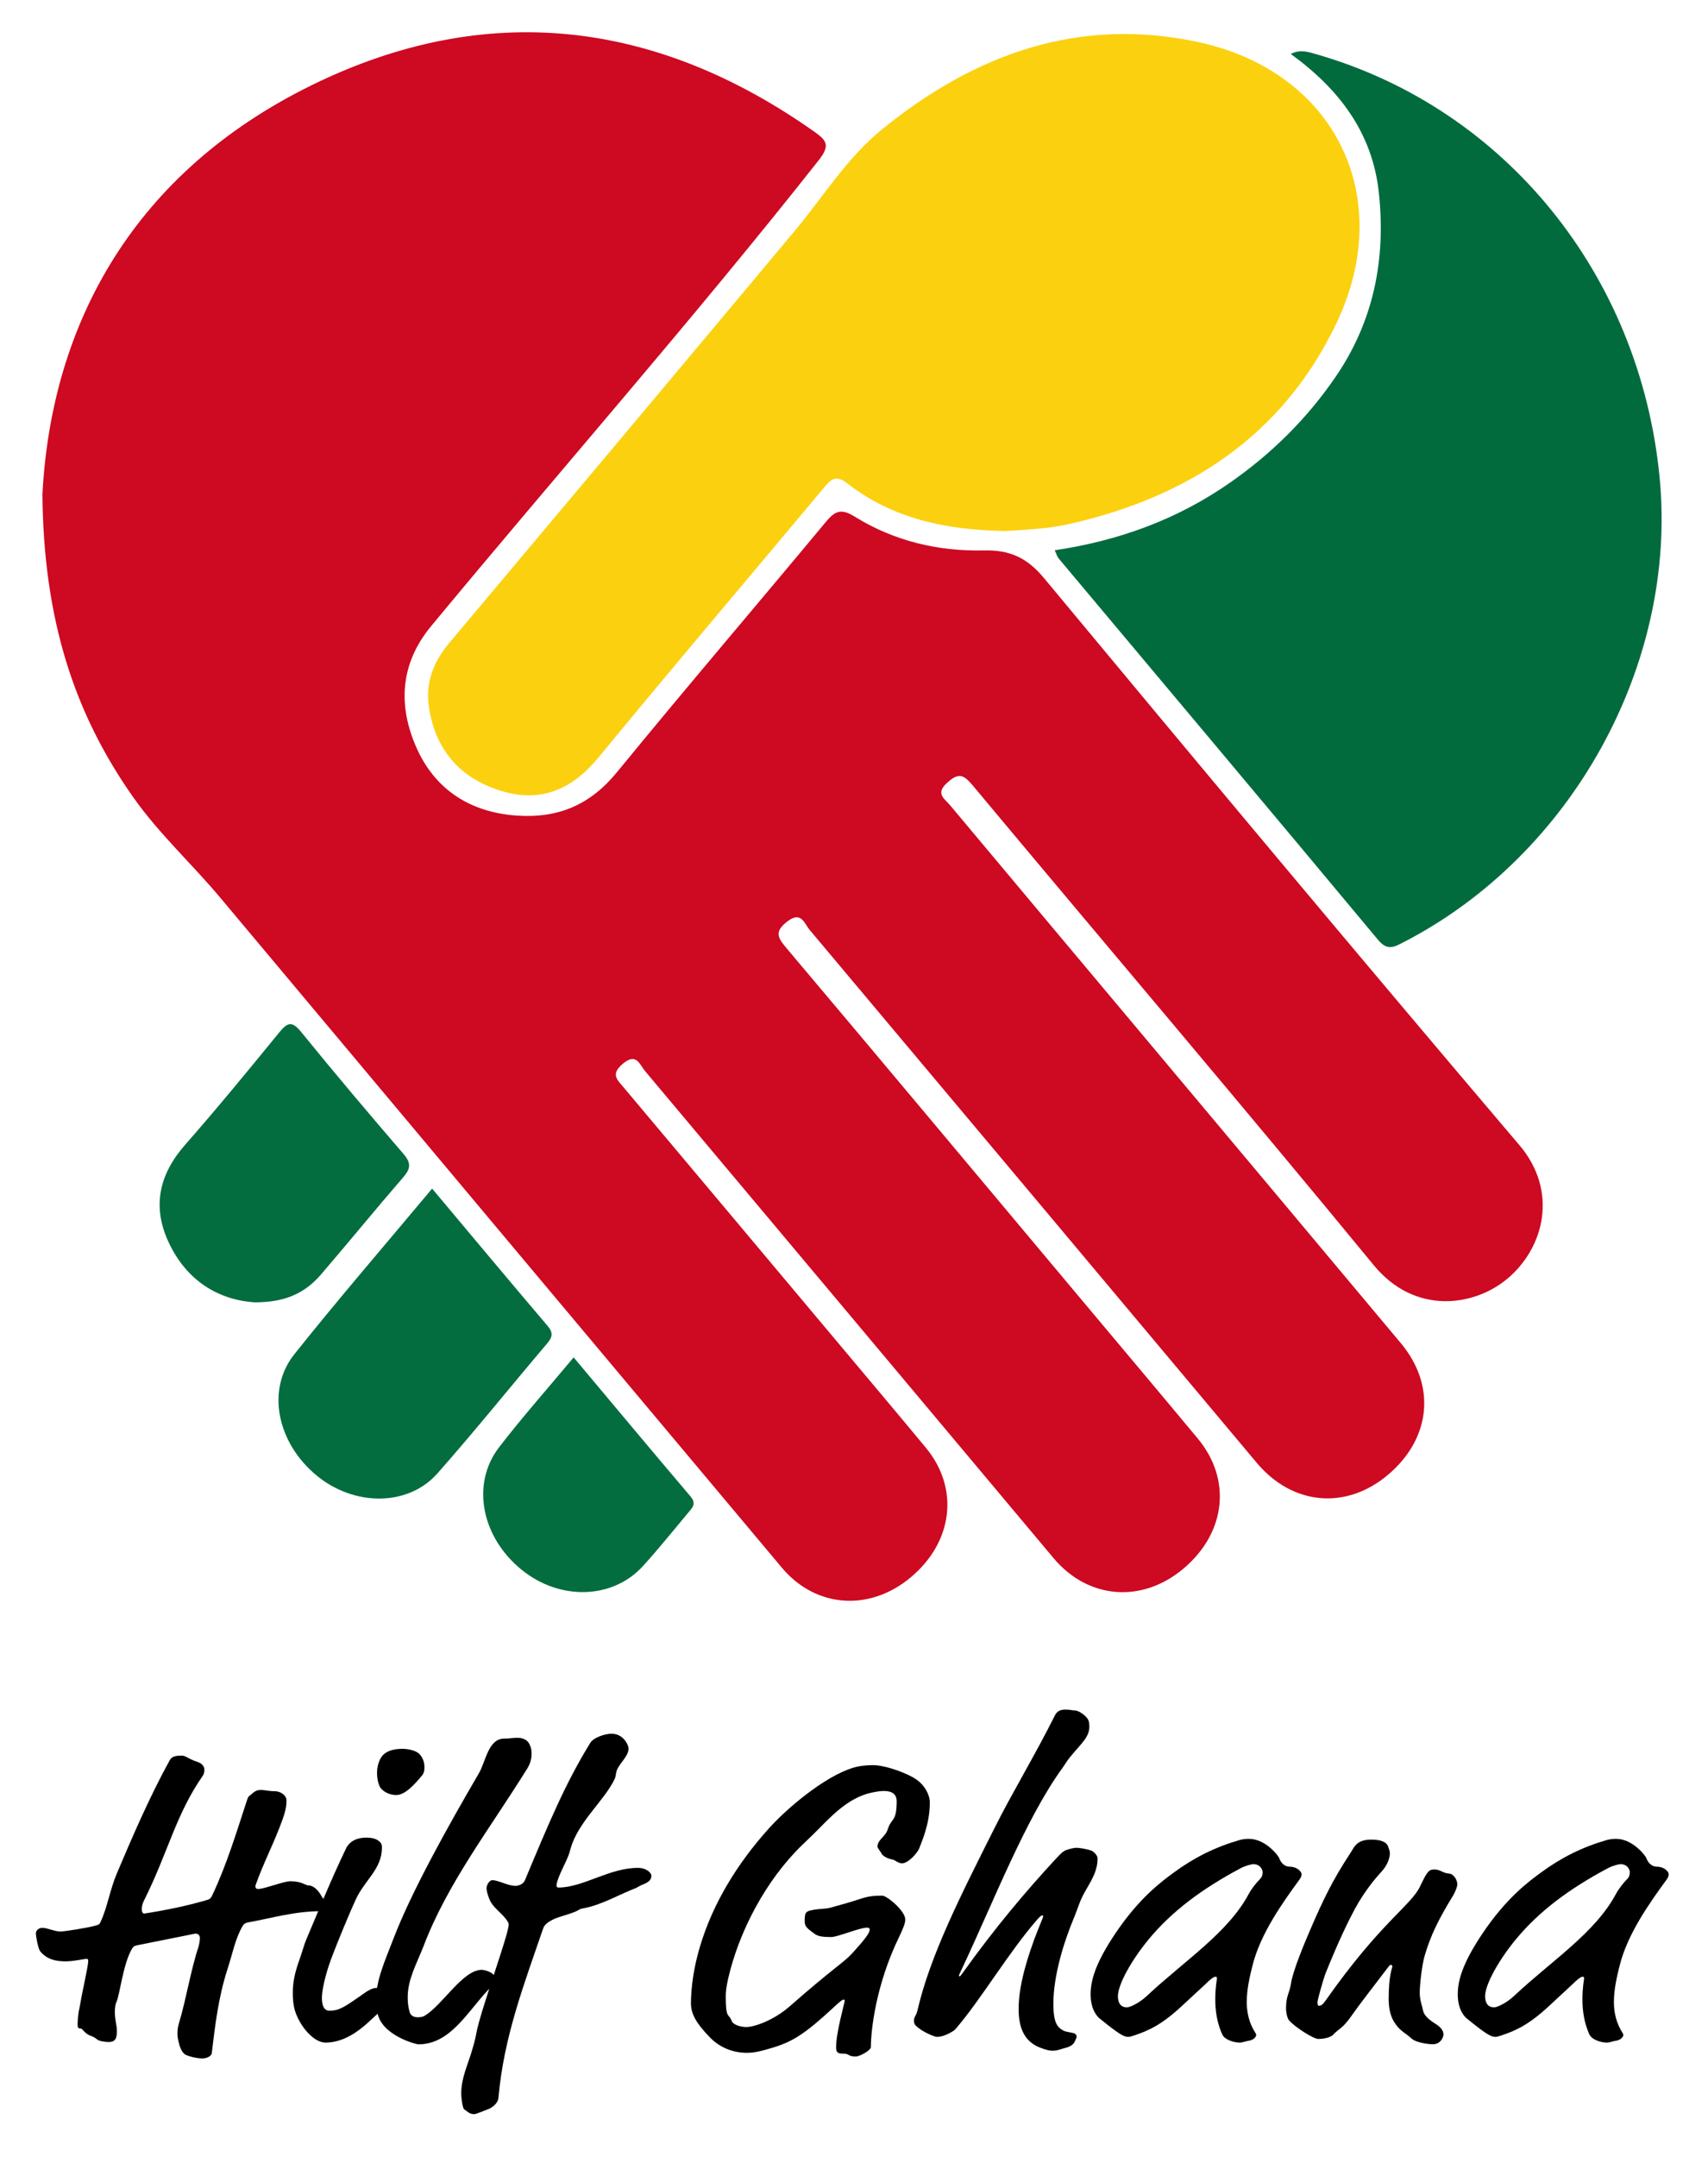 <?xml version="1.0" encoding="utf-8"?>
<!-- Generator: Adobe Illustrator 24.0.2, SVG Export Plug-In . SVG Version: 6.00 Build 0)  -->
<svg version="1.1" id="Ebene_1" xmlns="http://www.w3.org/2000/svg" xmlns:xlink="http://www.w3.org/1999/xlink" x="0px" y="0px"
	 viewBox="0 0 401 506" style="enable-background:new 0 0 401 506;" xml:space="preserve">
<style type="text/css">
	.st0{fill:#CE0922;}
	.st1{fill:#FBD10F;}
	.st2{fill:#026B3E;}
	.st3{fill:#036D3F;}
</style>
<g>
	<path class="st0" d="M9.96,115.98C12.1,75.31,31.91,40.25,73.15,20C114.07-0.08,153.89,4.6,191.15,30.88
		c2.86,2.01,3.86,3.17,1.1,6.67c-29.41,37.24-60.79,72.83-91.04,109.36c-7.41,8.95-7.73,18.86-3.41,28.56
		c4.31,9.68,12.47,15.12,23.55,15.88c9.79,0.67,17.26-2.55,23.54-10.23c16.11-19.69,32.67-39.02,48.93-58.59
		c2.13-2.56,3.54-3.38,6.82-1.34c9.26,5.76,19.64,8.21,30.49,7.95c5.93-0.14,10.02,1.73,13.97,6.48
		c37.01,44.53,74.14,88.96,111.64,133.07c9.1,10.71,5.9,24.03-2.89,31.35c-7.85,6.54-21.72,8.47-31.32-3.2
		c-31.07-37.78-62.8-75.01-94.15-112.56c-2.21-2.65-3.41-3.02-6.07-0.58c-2.78,2.54-0.49,3.74,0.73,5.2
		c16.12,19.27,32.28,38.5,48.43,57.75c19.14,22.82,38.29,45.63,57.41,68.47c8.32,9.94,7.09,22.33-2.97,30.85
		c-9.87,8.36-22.48,7.22-30.87-2.79c-34.97-41.68-69.93-83.37-104.95-125.01c-1.24-1.47-1.96-4.56-5.29-1.95
		c-3,2.35-2.26,3.73-0.18,6.19c23.29,27.59,46.45,55.28,69.65,82.94c8.98,10.71,17.99,21.4,26.93,32.14
		c8,9.61,6.63,22.07-3.28,30.47c-9.74,8.25-22.43,7.29-30.56-2.39c-31.98-38.11-63.93-76.23-95.94-114.31
		c-1.25-1.48-1.99-4.41-5.23-1.66c-2.89,2.45-1.29,3.72,0.25,5.55c17.03,20.24,34.04,40.51,51.05,60.77
		c6.63,7.9,13.29,15.79,19.87,23.73c7.92,9.55,6.41,22.12-3.58,30.45c-9.66,8.05-22.28,7.15-30.21-2.29
		c-43.97-52.38-87.91-104.77-131.84-157.18c-6.63-7.91-14.29-14.91-20.3-23.37C17.33,167.33,10.22,145.2,9.96,115.98z"/>
	<path class="st1" d="M235.9,124.59c-13.98-0.26-26.39-2.94-36.96-11.17c-2.73-2.13-3.87-0.95-5.53,1.04
		c-17.6,21.06-35.4,41.97-52.83,63.18c-6.21,7.55-13.54,10.77-22.85,7.94c-9.56-2.9-15.46-9.48-17.01-19.55
		c-0.9-5.81,1.02-10.75,4.76-15.19c27.09-32.22,54.16-64.45,81.16-96.74c6.71-8.03,12.2-17.07,20.47-23.78
		c21.79-17.68,46.24-26.51,74.3-20.43c32.13,6.96,46.52,36.42,32.3,66.07c-12.64,26.36-34.86,40.73-62.82,47.02
		c-2.27,0.51-4.59,0.81-6.9,1.04C241,124.32,238,124.45,235.9,124.59z"/>
	<path class="st2" d="M247.62,129.1c15.16-2.26,28.78-7.26,41.03-15.77c9.81-6.81,18.18-15.07,24.93-24.93
		c8.98-13.12,11.83-27.74,10.13-43.3c-1.53-13.98-9.32-24.21-20.67-32.44c2.26-1.16,4.19-0.46,6.17,0.11
		c44.26,12.78,75.87,51.81,80.44,99.34c4.2,43.74-20.63,88.65-60.23,109c-2.16,1.11-3.72,1.99-5.88-0.6
		c-24.92-29.9-49.99-59.68-75-89.5C248.24,130.66,248.12,130.16,247.62,129.1z"/>
	<path class="st3" d="M101.45,278.86c9.16,10.91,18.08,21.61,27.11,32.21c1.43,1.68,1.12,2.68-0.15,4.18
		c-8.6,10.12-16.92,20.49-25.71,30.43c-6.92,7.83-19.63,7.77-28.46,0.42c-9.21-7.67-11.78-20.05-5.13-28.38
		C79.55,304.62,90.52,291.94,101.45,278.86z"/>
	<path class="st3" d="M59.71,305.55c-8.54-0.62-15.88-5.1-20.08-14.01c-3.98-8.44-2.29-16,3.86-22.99
		c7.56-8.6,14.83-17.47,22.08-26.34c1.93-2.36,2.99-2.74,5.14-0.09c7.85,9.67,15.91,19.18,24.03,28.62
		c1.77,2.06,1.72,3.39-0.02,5.41c-6.52,7.53-12.82,15.25-19.31,22.81C71.47,303.55,66.78,305.56,59.71,305.55z"/>
	<path class="st3" d="M134.68,318.46c9.28,11.06,18.31,21.89,27.44,32.63c1.45,1.71,0.43,2.65-0.52,3.78
		c-3.53,4.2-6.95,8.49-10.64,12.54c-7.12,7.83-19.5,8.16-28.46,0.91c-9.48-7.66-11.96-20.15-5.33-28.77
		C122.64,332.46,128.6,325.74,134.68,318.46z"/>
</g>
<g>
	<path d="M71.52,442.06c0.38,0.19,0.67,0.29,0.96,0.29c1.15,0,2.3,1.25,2.88,2.3c0.58,1.06,0.86,0.77,0.86,2.4
		c0,1.06-0.38,1.34-0.77,1.34c-6.34,0-11.62,1.63-16.99,2.59c-1.06,0.19-1.25,0.48-1.54,0.96c-1.73,2.98-2.4,6.72-3.55,10.17
		c-2.11,6.53-2.88,13.15-3.65,19.58c-0.1,0.77-1.25,1.25-2.21,1.25c-1.25,0-2.78-0.38-3.74-0.77c-1.15-0.48-1.63-2.11-1.92-3.46
		c-0.1-0.48-0.19-0.96-0.19-1.44c0-0.77,0-1.44,0.38-2.69c1.63-5.38,2.78-12.48,4.51-17.66c0.19-0.58,0.38-1.63,0.38-2.21
		c0-0.67-0.38-1.06-1.06-1.06l-13.44,2.69c-0.96,0.19-1.15,0.38-1.44,0.86c-2.11,3.55-2.88,10.94-3.65,12.48
		c-0.19,0.38-0.38,1.06-0.38,2.4c0,1.73,0.48,3.26,0.48,4.22c0,1.73-0.19,2.78-1.92,2.78c-0.86,0-2.21-0.19-2.69-0.58
		c-1.15-0.96-1.63-0.67-2.69-1.54c-0.67-0.58-0.86-1.06-1.34-1.06s-0.58-0.29-0.58-0.96c0-0.48,0.1-2.5,0.38-3.55l0.29-1.54
		c0.38-2.4,1.82-8.54,1.82-9.79c0-0.38-0.1-0.48-0.38-0.48c-0.67,0-2.98,0.58-4.9,0.58c-2.21,0-4.32-0.38-5.95-2.3
		c-0.58-0.67-1.06-3.74-1.06-4.22c0-0.67,0.58-1.34,1.54-1.34c1.15,0,2.88,0.86,4.22,0.86c0.86,0,6.05-0.77,8.45-1.44
		c0.67-0.19,0.77-0.38,0.96-0.77c1.63-3.46,2.21-7.58,3.84-11.42c3.74-8.83,7.78-18.14,12.38-26.49c0.48-0.86,1.15-1.15,2.88-1.15
		c0.96,0,1.44,0.77,3.84,1.54c0.86,0.29,1.44,1.06,1.44,1.63c0,0.38,0,0.96-0.29,1.44c-6.43,9.22-8.16,17.95-13.82,29.28
		c-0.58,1.15-0.58,1.73-0.58,2.21c0,0.48,0.19,0.96,0.58,0.96c4.99-0.77,10.08-1.82,14.69-3.17c0.67-0.19,0.96-0.38,1.34-1.25
		c3.36-7.1,5.66-14.78,8.16-22.37c0.19-0.58,0.38-0.77,0.67-0.96c0.67-0.48,1.15-1.25,2.5-1.25c0.96,0,1.82,0.29,3.26,0.29
		c1.25,0,2.78,0.86,2.78,2.21c0,1.15-0.19,2.4-0.96,4.51c-1.92,5.38-4.42,9.98-6.34,15.45c0,0.48,0.1,0.77,0.67,0.77
		c1.44,0,5.95-1.82,7.58-1.82C69.6,441.39,70.47,441.58,71.52,442.06z"/>
	<path d="M86.31,474.61c-2.02,1.82-5.57,4.61-9.89,4.61c-2.88,0-6.14-4.03-7.2-7.58c-0.38-1.34-0.48-2.69-0.48-4.03
		c0-2.4,0.38-4.51,1.54-7.78c0.67-1.82,1.06-3.46,1.63-4.8c2.98-7.01,5.76-13.92,9.31-21.31c0.96-2.02,2.98-2.59,4.8-2.59
		c0.96,0,2.21,0.19,2.88,0.77c0.48,0.38,0.77,0.67,0.77,1.54c0,5.09-3.94,7.49-6.14,12.19c-1.63,3.55-4.32,10.08-5.66,13.63
		c-1.63,4.32-2.3,7.97-2.3,9.41c0,0.86,0.1,3.07,1.73,3.07c2.11,0,3.17-0.58,7.01-3.26c2.3-1.63,2.98-2.11,4.51-2.11
		c0.77,0,1.82,0.19,2.4,0.67c0.58,0.48,0.58,0.96,0.58,1.34c0,1.06-0.58,1.63-1.54,2.59L86.31,474.61z M99.65,414.71
		c0,0.58-0.1,1.25-0.48,1.73c-1.73,2.11-4.03,4.7-6.14,4.7c-1.92,0-3.36-1.06-3.84-1.92c-0.48-0.96-0.67-2.21-0.67-3.26
		c0-1.34,0.38-2.98,1.25-4.03c0.96-1.15,2.69-1.63,4.7-1.63c1.54,0,3.36,0.48,4.03,1.25C99.46,412.59,99.65,413.75,99.65,414.71z"/>
	<path d="M88.61,472.21c-0.19-1.06-0.29-2.11-0.29-3.26c0-4.42,2.02-8.83,4.13-14.3c4.13-10.75,12.67-26.11,19.97-38.59
		c1.63-2.78,2.21-8.16,5.95-8.16c1.34,0,2.11-0.19,3.17-0.19c0.96,0,2.02,0.38,2.5,1.06c0.58,0.86,0.77,1.73,0.77,2.69
		c0,1.25-0.38,2.4-0.96,3.36c-8.74,14.11-18.81,26.97-24.48,41.95c-1.54,3.94-3.65,7.58-3.65,11.81c0,1.15,0.1,2.3,0.48,3.55
		c0.29,0.86,1.06,1.15,1.92,1.15c0.58,0,1.15-0.1,1.63-0.38c4.22-2.59,8.93-10.75,13.34-10.75c0.77,0,3.26,0.67,3.26,2.21
		c0,1.25-0.96,1.63-1.92,2.69c-4.9,5.28-8.83,12.58-16.22,12.58C97.54,479.6,89.57,477.49,88.61,472.21z"/>
	<path d="M147.56,410.29c0,1.92-2.59,3.74-2.88,5.57c-0.1,0.67-0.19,1.06-0.38,1.54c-2.5,5.18-8.64,10.08-10.37,16.42
		c-0.29,1.06-0.48,1.63-1.06,2.88c-0.48,1.06-2.21,4.42-2.21,5.66c0,0.38,0.19,0.48,0.48,0.48c5.76,0,11.9-4.61,18.62-4.61
		c2.11,0,3.17,1.25,3.17,1.82c0,1.44-1.44,1.82-2.5,2.3l-1.06,0.58c-4.03,1.54-8.16,4.03-12.48,4.8c-1.06,0.19-0.58,0.29-2.3,0.96
		c-2.21,0.86-4.51,1.15-6.24,2.59c-0.48,0.38-0.67,0.77-0.86,1.25c-4.32,12.67-9.22,25.25-10.46,39.64c-0.1,1.15-1.25,2.3-2.69,2.78
		c-1.06,0.38-2.59,1.06-2.98,1.06c-1.15,0-1.54-0.58-2.4-1.15c-0.29-0.19-0.67-2.3-0.67-3.74c0-3.65,1.63-6.91,2.59-10.27
		c0.19-0.67,0.77-2.59,0.96-3.84c0.86-4.99,7.58-23.13,7.58-25.44c0-0.29,0-0.38-0.19-0.67c-1.15-2.02-3.65-3.26-4.42-5.57
		c-0.29-0.77-0.58-1.63-0.58-2.3c0-0.96,0.77-1.92,1.34-1.92c1.44,0,3.65,1.34,5.47,1.34c0.38,0,1.73-0.19,2.21-1.34
		c5.66-13.54,9.5-22.75,15.36-32.25c0.77-1.25,3.55-2.11,4.9-2.11c1.25,0,2.4,0.48,3.26,1.63
		C147.27,409.04,147.56,409.71,147.56,410.29z"/>
	<path d="M218.3,422.87c0,5.28-2.02,9.41-2.4,10.56c-0.38,1.25-2.69,3.74-4.13,3.74c-0.86,0-1.63-0.77-2.11-0.86
		c-1.44-0.29-2.4-0.86-2.69-1.44c-0.29-0.58-0.96-1.25-0.96-1.63c0-1.63,1.82-2.21,2.4-4.03c0.86-2.78,2.11-1.63,2.11-6.62
		c0-1.63-1.06-2.4-2.98-2.4c-0.77,0-1.54,0.1-2.88,0.38c-5.95,1.25-10.18,6.33-13.73,9.79l-2.59,2.5
		c-8.64,8.35-14.88,20.45-17.37,31.29c-0.48,2.11-0.58,3.17-0.58,4.22c0,5.47,0.67,3.84,1.44,5.86c0.29,0.77,2.02,1.34,3.36,1.34
		c1.82,0,6.34-1.44,10.37-4.99c10.27-9.02,12.38-9.98,14.59-12.38c2.88-3.17,4.03-4.7,4.03-5.47c0-0.38-0.19-0.48-0.67-0.48
		c-1.63,0-6.91,2.21-8.35,2.21c-2.11,0-3.17-0.19-3.94-0.77c-1.82-1.34-2.3-1.73-2.3-2.98c0-1.92,0.19-2.3,1.82-2.59
		c1.92-0.38,2.98-0.19,4.32-0.58c2.69-0.77,3.94-1.06,5.95-1.73c2.59-0.86,3.55-1.06,6.14-1.06c1.06,0,5.38,3.55,5.38,5.57
		c0,0.58-0.1,1.34-1.54,4.32c-5.38,11.14-6.53,21.79-6.53,25.63c0,0.77-2.59,2.21-3.55,2.21c-2.02,0-1.25-0.67-3.07-0.67
		c-1.34,0-1.54-0.48-1.54-1.54c0-3.46,2.02-10.46,2.02-10.85c0-0.19-0.1-0.29-0.29-0.29c-0.29,0-0.86,0.48-3.26,2.69
		c-7.2,6.62-9.89,7.68-15.55,9.22c-1.44,0.38-2.69,0.58-3.84,0.58c-3.46,0-6.53-1.34-8.74-3.65c-3.17-3.26-4.42-5.47-4.42-7.97
		c0-6.43,2.02-23.04,18.43-41.18c4.99-5.47,14.49-13.15,20.93-14.4c0.96-0.19,2.4-0.29,3.36-0.29c3.07,0,8.45,2.02,10.46,3.55
		C216.96,418.83,218.3,420.95,218.3,422.87z"/>
	<path d="M247.11,481.13c-0.58,0-1.25-0.1-2.78-0.67c-3.65-1.34-5.18-4.42-5.18-9.12c0-2.98,0.58-6.53,1.82-10.75
		c1.25-4.22,2.4-7.1,3.55-9.89c0.29-0.67,0.38-0.96,0.38-1.15c0-0.1-0.1-0.19-0.19-0.19c-0.19,0-0.58,0.29-1.25,1.06
		c-6.53,7.49-13.15,18.62-18.81,25.25c-0.48,0.58-0.58,0.67-1.06,0.96c-0.96,0.58-2.3,1.25-3.65,1.25c-0.48,0-3.46-1.15-4.99-2.69
		c-0.29-0.29-0.38-0.77-0.38-1.06c0-1.06,0.48-0.96,0.86-2.59c2.98-12.77,9.98-26.59,18.14-42.81c4.03-8.06,9.41-16.89,14.11-26.3
		c0.58-1.15,1.54-1.34,2.5-1.34s1.54,0.19,2.02,0.19c0.86,0,1.92,0.67,2.69,1.44c0.67,0.67,0.86,1.15,0.86,2.4
		c0,2.5-2.02,4.03-4.51,7.1c-0.86,1.06-1.06,1.54-1.82,2.59c-8.64,11.9-16.22,31.49-23.42,46.75c-0.77,1.63-0.86,1.82-0.86,1.92
		c0,0.1,0,0.19,0.19,0.19c0.1,0,0.19-0.1,0.67-0.77c7.78-10.85,14.78-19.1,21.79-26.69c1.34-1.44,1.82-1.92,2.69-2.21
		s1.73-0.48,2.21-0.48c0.96,0,2.78,0.38,3.55,0.67c0.67,0.29,1.44,1.15,1.44,1.82c0,2.78-1.15,4.7-2.88,7.68
		c-1.34,2.3-1.73,4.03-2.5,5.86c-2.59,6.14-4.99,14.02-4.99,20.54c0,4.61,0.96,5.57,2.4,6.34c0.58,0.29,1.63,0.38,2.4,0.58
		c0.38,0.1,0.67,0.48,0.67,0.77c0,0.38-0.29,0.77-0.48,1.25c-0.29,0.67-1.15,1.15-1.82,1.34
		C249.31,480.65,248.35,481.13,247.11,481.13z"/>
	<path d="M302.69,437.94c0.48,0,1.92,0.1,2.69,1.25c0.19,0.29,0.19,0.38,0.19,0.58c0,0.38-0.19,0.77-0.38,1.06
		c-4.22,5.76-9.31,12.96-11.14,20.35c-0.67,2.69-1.34,5.57-1.34,8.54c0,2.5,0.58,4.99,2.02,7.2c0.1,0.19,0.19,0.38,0.19,0.58
		c0,0.19-0.38,1.15-2.02,1.34c-0.58,0.1-1.25,0.38-1.82,0.38c-1.44,0-3.55-0.67-4.13-1.92c-1.25-2.78-1.63-5.57-1.63-8.25
		c0-2.88,0.38-4.51,0.38-4.8c0-0.38,0-0.48-0.38-0.48c-0.38,0-1.25,0.67-2.3,1.73l-5.18,4.8c-4.99,4.7-8.06,6.05-11.42,7.2
		c-0.58,0.19-1.15,0.38-1.54,0.38c-1.06,0-2.21-0.67-6.72-4.32c-0.48-0.38-2.11-2.02-2.11-5.66c0-3.17,1.06-7.2,5.76-14.21
		c5.66-8.45,10.94-12.29,13.82-14.4c4.7-3.46,9.7-5.95,15.36-7.58c0.67-0.19,1.44-0.29,2.11-0.29c2.21,0,4.13,1.06,5.86,2.78
		c0.48,0.48,1.25,1.34,1.44,1.92C300.77,437.07,301.63,437.94,302.69,437.94z M291.26,438.32c-9.02,4.8-16.13,10.08-21.6,16.7
		c-4.03,4.9-7.2,10.56-7.2,13.34c0,1.15,0.38,2.59,2.11,2.59c0.77,0,2.98-1.06,4.7-2.69c8.93-8.35,19.01-14.78,23.9-23.9
		c0.67-1.25,1.73-2.59,2.78-3.65c0.29-0.29,0.48-0.86,0.48-1.44c0-0.67-0.58-1.92-2.21-1.92
		C293.95,437.36,292.51,437.65,291.26,438.32z"/>
	<path d="M317.09,434.67c0.77-1.15,0.67-1.34,1.54-2.11c0.77-0.67,1.92-0.96,3.36-0.96c2.21,0,3.46,0.58,3.84,1.44
		c0.19,0.48,0.48,1.25,0.48,1.73c0,1.06-0.48,2.78-2.11,4.51c-1.06,1.15-3.74,4.22-6.14,8.64c-1.34,2.5-3.65,7.1-6.82,14.98
		c-0.67,1.73-1.92,6.43-1.92,6.72c0,0.38,0,0.96,0.29,0.96c0.58,0,0.96-0.29,1.63-1.25c12.96-18.43,20.06-22.27,22.17-26.78
		c1.73-3.65,2.11-3.94,3.36-3.94c1.44,0,1.92,0.86,3.46,0.96c1.06,0.1,1.92,1.44,1.92,2.59c0,0.38-0.48,1.73-0.96,2.5
		c-3.46,5.66-5.28,9.31-6.72,14.21c-0.58,1.92-1.15,6.72-1.15,8.64c0,1.73,0.58,3.17,0.77,4.13c0.29,1.73,2.69,2.98,3.36,3.46
		c0.77,0.58,1.44,1.25,1.44,2.21c0,0.67-0.67,2.3-2.5,2.3c-0.77,0-3.84-0.29-4.99-1.34c-1.34-1.25-2.5-1.63-3.74-3.36
		c-1.15-1.54-1.63-3.55-1.63-5.95c0-5.66,0.86-7.29,0.86-7.58c0-0.19-0.1-0.38-0.29-0.38c-0.19,0-0.29,0-0.58,0.38
		c-3.94,5.18-6.53,8.45-8.83,11.71c-2.02,2.88-2.78,2.78-4.13,4.22c-0.77,0.86-2.69,1.06-3.55,1.06c-1.15,0-5.66-2.88-6.91-4.42
		c-0.38-0.48-0.67-1.73-0.67-2.78c0-2.98,0.86-3.65,1.15-5.76c0.38-2.78,3.07-9.31,4.7-13.05
		C310.66,445.71,312.86,441.1,317.09,434.67z"/>
	<path d="M388.89,437.94c0.48,0,1.92,0.1,2.69,1.25c0.19,0.29,0.19,0.38,0.19,0.58c0,0.38-0.19,0.77-0.38,1.06
		c-4.22,5.76-9.31,12.96-11.14,20.35c-0.67,2.69-1.34,5.57-1.34,8.54c0,2.5,0.58,4.99,2.02,7.2c0.1,0.19,0.19,0.38,0.19,0.58
		c0,0.19-0.38,1.15-2.02,1.34c-0.58,0.1-1.25,0.38-1.82,0.38c-1.44,0-3.55-0.67-4.13-1.92c-1.25-2.78-1.63-5.57-1.63-8.25
		c0-2.88,0.38-4.51,0.38-4.8c0-0.38,0-0.48-0.38-0.48c-0.38,0-1.25,0.67-2.3,1.73l-5.18,4.8c-4.99,4.7-8.06,6.05-11.42,7.2
		c-0.58,0.19-1.15,0.38-1.54,0.38c-1.06,0-2.21-0.67-6.72-4.32c-0.48-0.38-2.11-2.02-2.11-5.66c0-3.17,1.06-7.2,5.76-14.21
		c5.66-8.45,10.94-12.29,13.82-14.4c4.7-3.46,9.7-5.95,15.36-7.58c0.67-0.19,1.44-0.29,2.11-0.29c2.21,0,4.13,1.06,5.86,2.78
		c0.48,0.48,1.25,1.34,1.44,1.92C386.97,437.07,387.84,437.94,388.89,437.94z M377.47,438.32c-9.02,4.8-16.13,10.08-21.6,16.7
		c-4.03,4.9-7.2,10.56-7.2,13.34c0,1.15,0.38,2.59,2.11,2.59c0.77,0,2.98-1.06,4.7-2.69c8.93-8.35,19.01-14.78,23.9-23.9
		c0.67-1.25,1.73-2.59,2.78-3.65c0.29-0.29,0.48-0.86,0.48-1.44c0-0.67-0.58-1.92-2.21-1.92
		C380.16,437.36,378.72,437.65,377.47,438.32z"/>
</g>
</svg>
